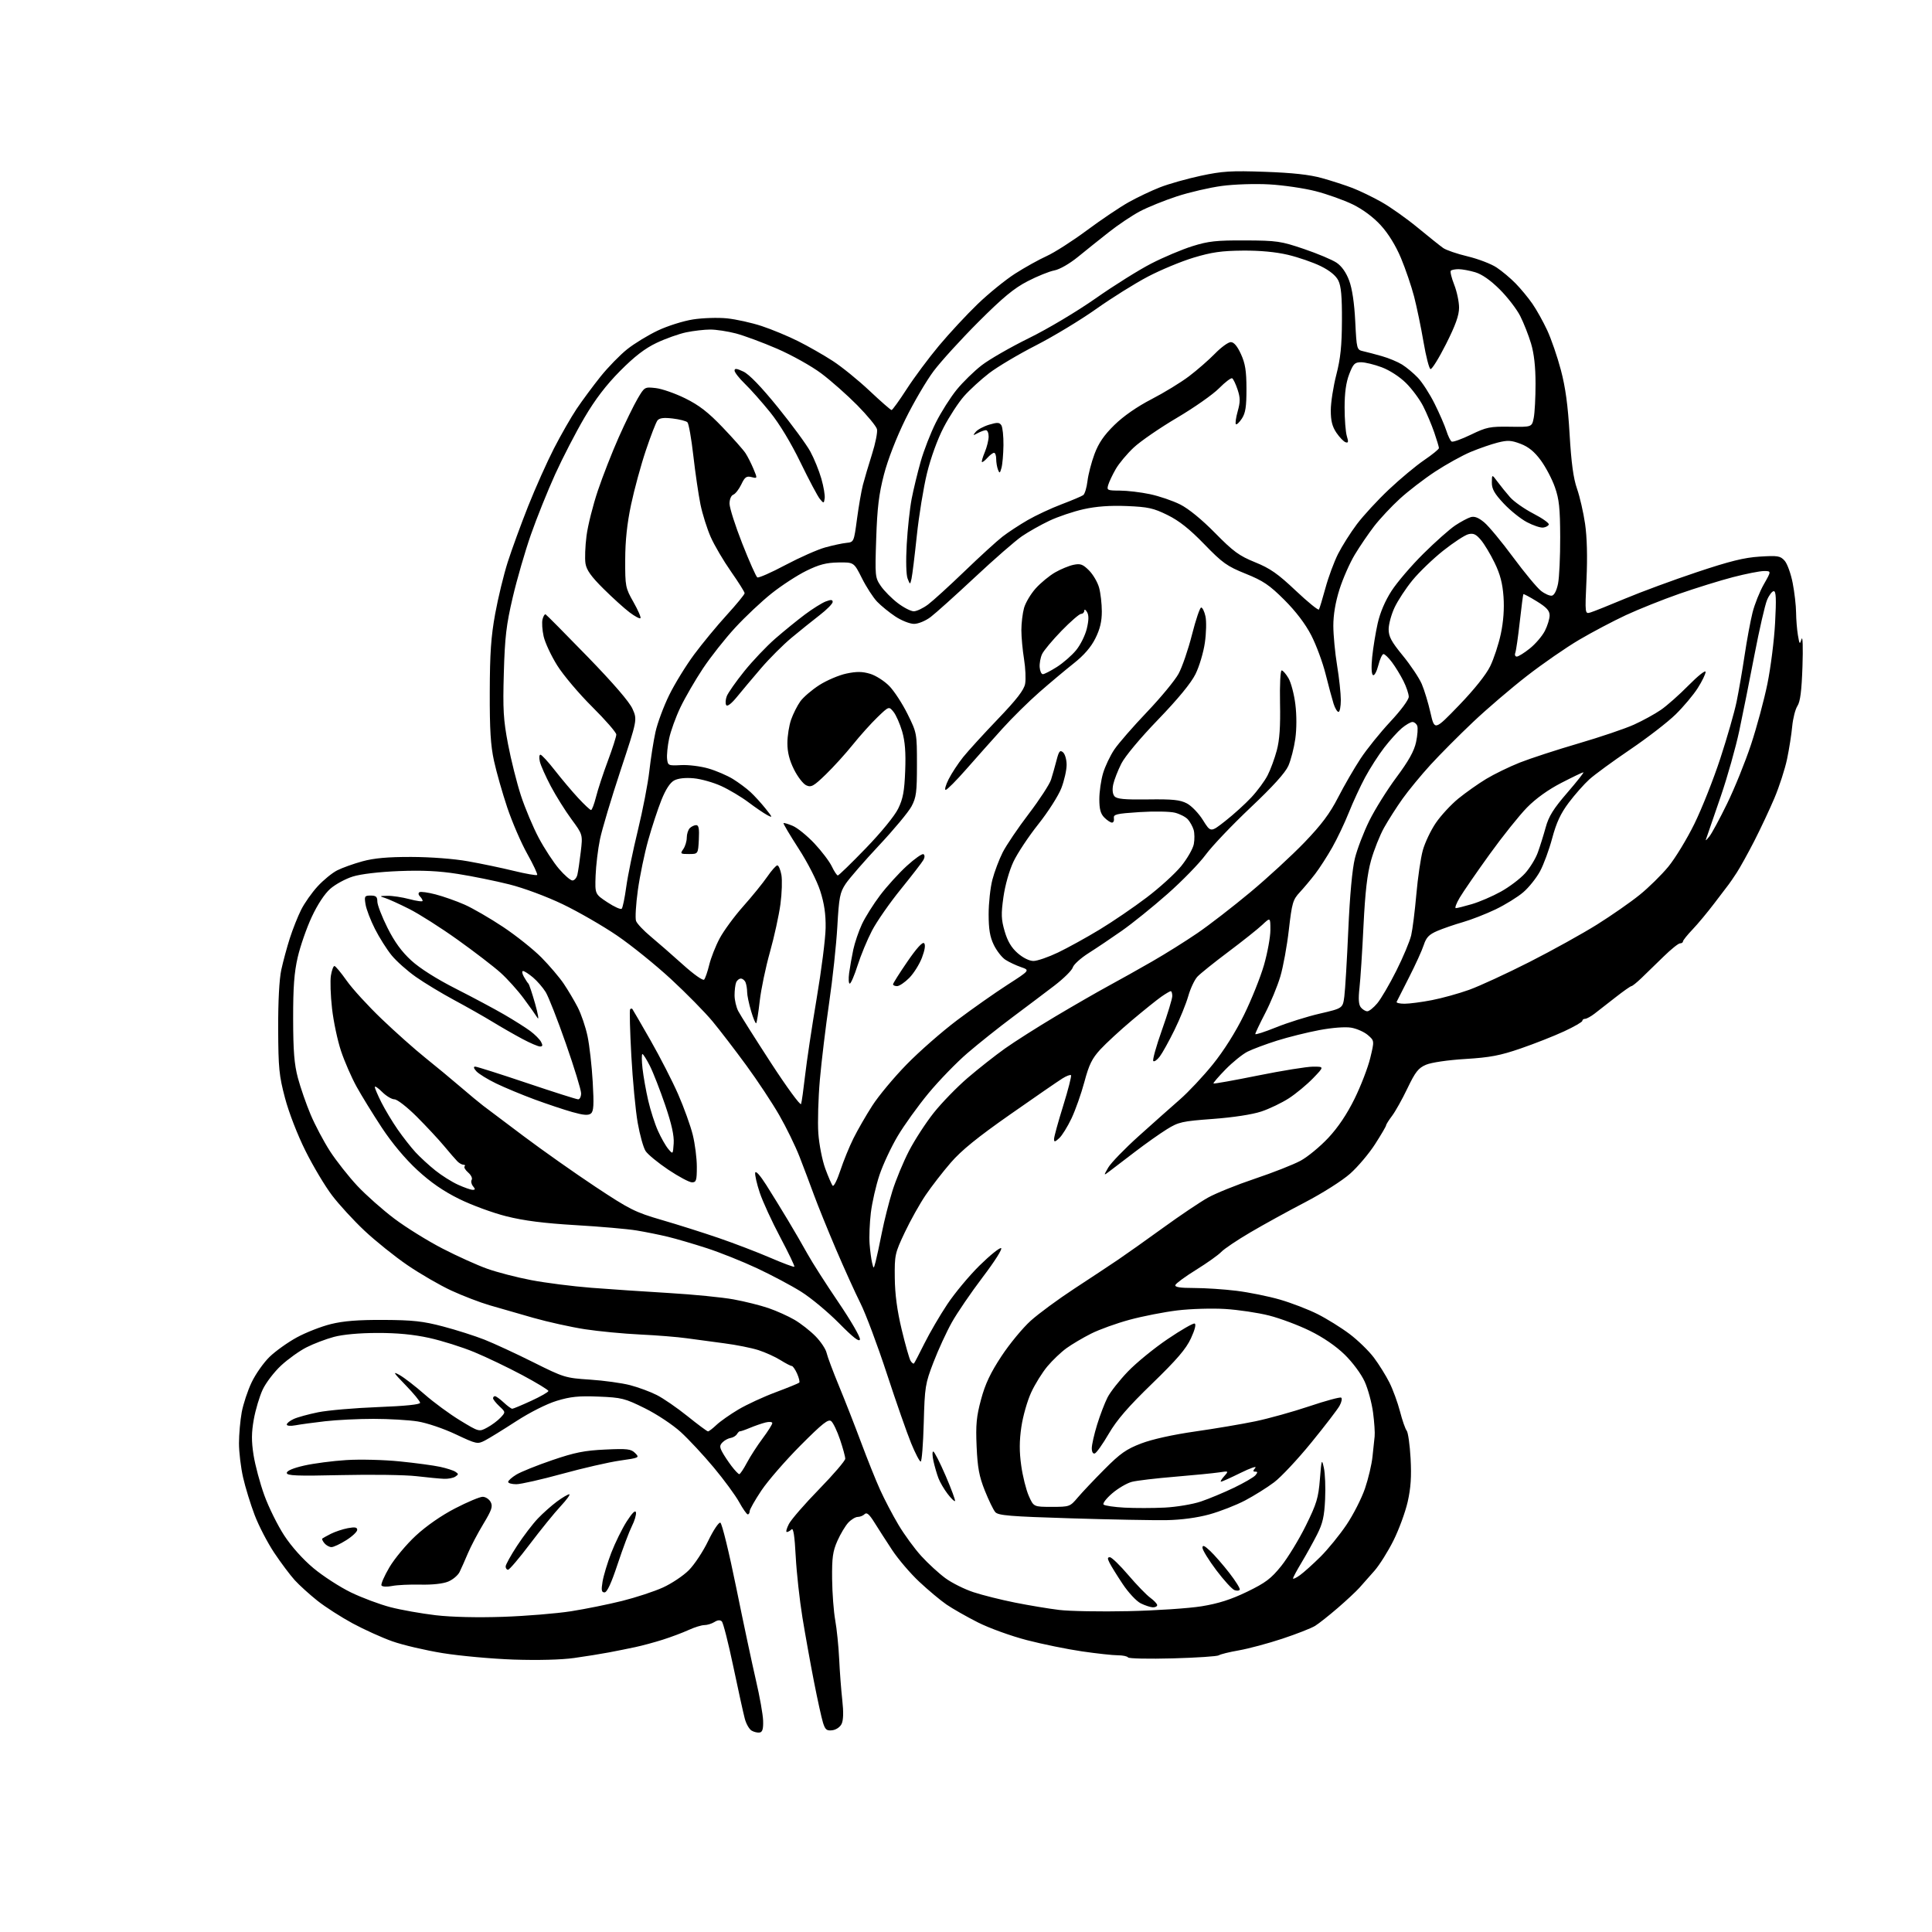 <?xml version="1.0" encoding="UTF-8" standalone="no"?>
<svg 
  version="1.1" 
  xmlns="http://www.w3.org/2000/svg" 
  xmlns:xlink="http://www.w3.org/1999/xlink" 
  xmlns:svg="http://www.w3.org/2000/svg"
  xmlns:rdf="http://www.w3.org/1999/02/22-rdf-syntax-ns#"
  xmlns:cc="http://creativecommons.org/ns#"
  xmlns:dc="http://purl.org/dc/elements/1.1/"
  viewBox="0 0 768 768"
  width="768"
  height="768"
>
<style>svg {background-color: white; }</style>"
<path stroke="none" fill="black" fill-rule="evenodd" d="M302.00,688.70C301.18,688.85 299.73,688.51 298.78,687.95C297.83,687.39 296.61,685.26 296.07,683.22C295.52,681.17 293.47,671.86 291.51,662.52C289.55,653.18 287.49,645.09 286.95,644.55C286.28,643.88 285.29,643.96 283.99,644.78C282.91,645.45 281.12,646.00 280.00,646.00C278.89,646.00 276.07,646.87 273.74,647.94C271.41,649.01 266.80,650.74 263.50,651.79C260.20,652.84 255.25,654.18 252.50,654.76C249.75,655.35 245.03,656.30 242.00,656.87C238.97,657.45 232.77,658.44 228.21,659.08C223.15,659.79 213.78,660.03 204.21,659.71C195.57,659.41 182.86,658.25 175.96,657.14C169.06,656.02 160.06,653.91 155.96,652.45C151.86,651.00 144.75,647.78 140.17,645.31C135.59,642.83 129.29,638.79 126.17,636.31C123.05,633.83 119.00,630.16 117.17,628.15C115.34,626.14 111.67,621.24 109.01,617.26C106.36,613.28 102.85,606.53 101.23,602.26C99.60,597.99 97.53,591.26 96.63,587.30C95.73,583.34 95.00,577.24 95.00,573.74C95.00,570.23 95.49,564.70 96.08,561.43C96.68,558.17 98.45,552.80 100.03,549.50C101.60,546.20 104.82,541.63 107.19,539.34C109.56,537.05 114.43,533.58 118.01,531.63C121.59,529.68 127.66,527.30 131.51,526.35C136.56,525.10 142.38,524.64 152.50,524.69C164.11,524.75 168.14,525.19 176.07,527.28C181.34,528.66 188.76,531.03 192.57,532.53C196.38,534.04 205.12,538.08 212.00,541.52C224.15,547.59 224.78,547.78 234.50,548.42C240.00,548.78 247.17,549.77 250.43,550.61C253.69,551.46 258.48,553.22 261.07,554.54C263.67,555.85 269.17,559.64 273.30,562.96C277.42,566.28 281.09,569.00 281.44,569.00C281.80,569.00 283.31,567.85 284.79,566.44C286.28,565.03 290.20,562.27 293.50,560.31C296.80,558.35 303.48,555.25 308.35,553.44C313.22,551.62 317.43,549.90 317.71,549.62C317.99,549.34 317.61,547.74 316.87,546.06C316.12,544.38 315.16,543.00 314.74,543.00C314.31,543.00 312.28,541.94 310.23,540.66C308.18,539.37 304.25,537.59 301.50,536.70C298.75,535.82 292.68,534.60 288.00,534.00C283.32,533.39 276.57,532.48 273.00,531.98C269.43,531.47 261.10,530.80 254.50,530.49C247.90,530.18 238.00,529.23 232.50,528.39C227.00,527.54 217.78,525.50 212.00,523.86C206.22,522.21 198.40,519.96 194.62,518.86C190.84,517.76 183.99,515.13 179.41,513.02C174.83,510.90 166.96,506.34 161.92,502.89C156.88,499.44 149.21,493.28 144.88,489.21C140.55,485.14 134.74,478.81 131.97,475.15C129.19,471.49 124.45,463.55 121.44,457.50C118.26,451.14 114.83,442.28 113.30,436.50C110.94,427.58 110.64,424.62 110.58,409.00C110.54,398.07 111.01,389.25 111.82,385.50C112.54,382.20 114.06,376.57 115.20,373.00C116.34,369.43 118.37,364.32 119.70,361.66C121.03,359.00 123.99,354.80 126.27,352.33C128.55,349.85 132.03,347.00 134.02,345.99C136.00,344.98 140.52,343.36 144.06,342.39C148.70,341.12 154.12,340.63 163.50,340.65C171.18,340.67 180.39,341.37 186.00,342.37C191.22,343.29 199.44,345.01 204.26,346.19C209.07,347.36 213.24,348.09 213.52,347.81C213.80,347.54 212.03,343.75 209.59,339.40C207.15,335.06 203.58,326.77 201.64,321.00C199.71,315.23 197.34,306.90 196.38,302.50C195.03,296.35 194.64,290.00 194.69,275.00C194.73,259.69 195.19,253.03 196.84,244.00C197.99,237.68 200.24,228.42 201.83,223.44C203.42,218.46 207.08,208.46 209.95,201.21C212.83,193.97 217.44,183.65 220.20,178.27C222.96,172.90 227.03,165.80 229.24,162.50C231.46,159.20 235.72,153.45 238.70,149.72C241.69,145.99 246.47,141.09 249.32,138.82C252.17,136.55 257.65,133.21 261.50,131.39C265.35,129.56 271.64,127.58 275.48,126.98C279.31,126.38 285.39,126.19 288.98,126.55C292.56,126.91 298.78,128.29 302.78,129.61C306.79,130.93 313.31,133.64 317.28,135.63C321.25,137.62 327.43,141.14 331.00,143.46C334.57,145.77 341.16,151.11 345.64,155.33C350.12,159.55 354.06,163.00 354.41,163.00C354.76,163.00 357.47,159.24 360.44,154.64C363.41,150.04 369.19,142.28 373.28,137.39C377.37,132.50 384.27,125.07 388.61,120.89C392.95,116.70 399.65,111.26 403.50,108.79C407.35,106.32 413.02,103.17 416.09,101.78C419.16,100.39 426.35,95.79 432.05,91.56C437.75,87.33 445.22,82.30 448.64,80.39C452.06,78.47 457.66,75.81 461.09,74.47C464.51,73.12 471.81,71.06 477.31,69.88C485.98,68.03 489.37,67.82 502.90,68.30C513.84,68.69 520.59,69.43 525.50,70.80C529.35,71.87 534.84,73.65 537.69,74.75C540.55,75.86 545.73,78.36 549.19,80.32C552.66,82.27 559.10,86.83 563.50,90.45C567.90,94.08 572.47,97.73 573.66,98.57C574.84,99.42 579.22,100.92 583.39,101.91C587.57,102.91 592.74,104.89 594.89,106.31C597.05,107.74 600.48,110.61 602.51,112.70C604.55,114.79 607.55,118.42 609.17,120.77C610.80,123.12 613.43,127.84 615.03,131.27C616.63,134.70 619.08,141.81 620.47,147.08C622.30,153.97 623.27,161.10 623.94,172.58C624.61,183.99 625.44,190.13 626.88,194.25C627.99,197.41 629.43,203.69 630.09,208.21C630.86,213.48 631.07,221.39 630.66,230.27C630.03,244.12 630.03,244.12 632.27,243.45C633.49,243.09 639.67,240.61 646.00,237.96C652.33,235.30 665.15,230.57 674.50,227.45C687.61,223.07 693.33,221.65 699.50,221.26C706.74,220.81 707.68,220.96 709.41,222.88C710.46,224.05 711.90,228.04 712.62,231.75C713.34,235.46 713.95,240.75 713.97,243.50C714.00,246.25 714.33,250.30 714.70,252.50C715.33,256.21 715.43,256.32 716.17,254.00C716.61,252.62 716.76,257.52 716.51,264.89C716.18,274.64 715.63,278.91 714.51,280.62C713.66,281.92 712.73,285.57 712.43,288.74C712.14,291.91 711.22,297.75 710.39,301.71C709.56,305.68 707.30,312.65 705.38,317.21C703.45,321.77 699.82,329.50 697.32,334.38C694.81,339.27 691.69,344.89 690.39,346.88C689.09,348.87 687.67,350.95 687.24,351.50C686.80,352.05 684.24,355.43 681.53,359.00C678.82,362.57 674.90,367.30 672.80,369.49C670.71,371.68 669.00,373.82 669.00,374.24C669.00,374.66 668.47,375.00 667.83,375.00C667.19,375.00 664.25,377.36 661.30,380.25C658.35,383.14 654.41,386.96 652.55,388.75C650.69,390.54 648.87,392.00 648.52,392.00C648.16,392.00 645.31,394.01 642.18,396.46C639.06,398.92 635.30,401.85 633.84,402.96C632.38,404.08 630.69,405.00 630.09,405.00C629.49,405.00 629.00,405.36 629.00,405.81C629.00,406.25 625.74,408.13 621.75,409.98C617.76,411.83 610.00,414.89 604.50,416.78C596.32,419.60 592.32,420.36 582.50,420.96C575.51,421.39 568.99,422.35 566.87,423.25C563.82,424.55 562.63,426.06 559.47,432.65C557.40,436.97 554.64,441.89 553.35,443.59C552.06,445.30 551.00,446.98 551.00,447.33C551.00,447.69 549.04,451.04 546.63,454.79C544.23,458.54 539.76,463.83 536.70,466.55C533.57,469.33 525.71,474.31 518.81,477.91C512.04,481.43 502.23,486.83 497.00,489.91C491.77,492.98 486.58,496.47 485.46,497.67C484.34,498.86 479.87,502.04 475.52,504.74C471.18,507.43 467.44,510.17 467.23,510.82C466.95,511.66 469.09,512.00 474.67,512.00C478.98,512.00 486.55,512.50 491.50,513.11C496.45,513.72 504.23,515.29 508.79,516.61C513.35,517.93 520.10,520.53 523.79,522.39C527.48,524.25 533.20,527.81 536.50,530.30C539.80,532.79 544.13,537.00 546.13,539.66C548.13,542.32 550.91,546.78 552.31,549.57C553.71,552.36 555.60,557.54 556.52,561.07C557.43,564.61 558.63,568.05 559.18,568.71C559.73,569.38 560.43,574.34 560.73,579.73C561.12,586.98 560.82,591.49 559.57,597.02C558.63,601.13 556.09,608.05 553.92,612.39C551.75,616.74 548.35,622.14 546.38,624.39C544.40,626.65 541.69,629.71 540.36,631.19C539.03,632.67 535.14,636.29 531.72,639.24C528.30,642.19 524.28,645.37 522.79,646.30C521.30,647.23 515.45,649.52 509.79,651.40C504.13,653.28 496.35,655.36 492.50,656.04C488.65,656.71 485.05,657.60 484.50,658.01C483.95,658.42 475.72,658.97 466.22,659.23C456.71,659.49 448.70,659.32 448.41,658.85C448.12,658.38 446.28,658.00 444.32,658.00C442.36,658.00 435.97,657.30 430.13,656.45C424.28,655.60 414.42,653.59 408.21,651.98C401.99,650.37 393.27,647.22 388.77,644.95C384.29,642.69 378.66,639.48 376.25,637.83C373.85,636.18 368.99,632.12 365.45,628.80C361.90,625.49 357.04,619.79 354.63,616.14C352.23,612.49 349.04,607.54 347.55,605.14C345.55,601.93 344.53,601.07 343.71,601.89C343.10,602.50 341.87,603.00 340.97,603.00C340.08,603.00 338.39,604.02 337.22,605.26C336.05,606.51 334.10,609.77 332.88,612.51C331.04,616.67 330.69,619.19 330.78,627.69C330.84,633.29 331.40,640.67 332.02,644.10C332.64,647.52 333.34,654.42 333.58,659.41C333.81,664.41 334.37,671.79 334.82,675.81C335.36,680.65 335.26,683.85 334.54,685.31C333.92,686.56 332.33,687.63 330.82,687.81C328.61,688.07 328.03,687.59 327.16,684.81C326.59,682.99 324.97,675.65 323.57,668.50C322.17,661.35 320.11,649.88 318.98,643.00C317.86,636.12 316.66,625.19 316.31,618.70C315.88,610.50 315.37,607.23 314.65,607.95C314.07,608.53 313.23,609.00 312.77,609.00C312.32,609.00 312.69,607.56 313.61,605.79C314.52,604.03 319.93,597.80 325.63,591.96C331.33,586.11 336.00,580.66 336.00,579.86C336.00,579.05 335.07,575.63 333.93,572.26C332.79,568.89 331.22,565.60 330.43,564.94C329.27,563.98 327.02,565.75 318.17,574.63C312.22,580.61 305.24,588.65 302.67,592.49C300.10,596.33 298.00,600.05 298.00,600.74C298.00,601.43 297.66,601.99 297.25,601.99C296.84,601.98 295.29,599.78 293.82,597.10C292.34,594.42 287.81,588.24 283.74,583.37C279.68,578.49 273.77,572.15 270.62,569.27C267.41,566.35 261.10,562.16 256.33,559.80C248.35,555.85 247.11,555.54 237.94,555.17C230.02,554.85 226.79,555.18 221.30,556.85C217.29,558.08 210.68,561.41 205.16,564.98C200.03,568.31 194.45,571.75 192.77,572.62C189.81,574.15 189.47,574.08 181.11,570.14C176.24,567.84 169.67,565.63 166.00,565.04C162.43,564.48 154.55,564.02 148.50,564.02C142.45,564.02 133.78,564.44 129.23,564.97C124.68,565.49 119.39,566.21 117.48,566.57C115.49,566.94 114.00,566.82 114.00,566.27C114.00,565.75 115.24,564.76 116.75,564.07C118.26,563.37 122.65,562.17 126.50,561.39C130.35,560.62 141.04,559.69 150.25,559.34C161.07,558.92 167.00,558.32 167.00,557.63C167.00,557.04 164.41,553.90 161.25,550.64C156.32,545.57 155.98,545.00 158.86,546.61C160.70,547.65 165.18,551.11 168.81,554.30C172.44,557.49 178.79,562.15 182.92,564.66C190.43,569.22 190.43,569.22 193.66,567.48C195.44,566.53 197.82,564.76 198.95,563.55C201.01,561.36 201.01,561.36 198.51,559.01C197.13,557.71 196.00,556.28 196.00,555.83C196.00,555.37 196.34,555.00 196.76,555.00C197.18,555.00 198.73,556.12 200.22,557.50C201.70,558.88 203.23,560.00 203.63,560.00C204.02,560.00 207.41,558.58 211.17,556.85C214.93,555.12 218.00,553.36 218.00,552.94C218.00,552.52 213.33,549.68 207.62,546.63C201.90,543.58 193.31,539.46 188.51,537.48C183.71,535.49 175.67,532.96 170.64,531.85C164.36,530.47 157.90,529.85 150.00,529.87C142.86,529.88 136.31,530.48 132.73,531.44C129.56,532.29 124.66,534.15 121.85,535.58C119.04,537.00 114.48,540.27 111.72,542.83C108.96,545.40 105.67,549.71 104.41,552.41C103.15,555.12 101.57,560.43 100.89,564.22C99.95,569.50 99.92,572.82 100.79,578.40C101.42,582.41 103.34,589.60 105.07,594.38C106.80,599.16 110.35,606.34 112.96,610.34C115.85,614.77 120.38,619.84 124.60,623.36C128.39,626.53 135.10,630.87 139.50,633.01C143.90,635.14 150.96,637.78 155.20,638.88C159.43,639.98 167.53,641.41 173.20,642.08C179.59,642.82 189.76,643.06 200.00,642.71C209.07,642.40 221.22,641.40 227.00,640.50C232.78,639.59 241.95,637.73 247.39,636.37C252.82,635.01 260.09,632.62 263.52,631.06C266.96,629.50 271.59,626.41 273.81,624.19C276.04,621.96 279.51,616.71 281.52,612.52C283.54,608.33 285.71,605.07 286.34,605.28C286.98,605.49 289.81,617.05 292.66,631.08C295.50,645.06 299.04,661.67 300.51,668.00C301.99,674.33 303.27,681.51 303.35,683.96C303.46,687.23 303.10,688.50 302.00,688.70zM448.50,640.46C459.50,640.22 472.65,639.34 477.73,638.51C484.40,637.42 489.38,635.82 495.73,632.75C503.09,629.18 505.27,627.54 509.32,622.50C511.96,619.20 516.35,612.00 519.07,606.50C523.39,597.75 524.09,595.44 524.68,588.00C525.33,580.01 525.42,579.74 526.26,583.50C526.75,585.70 526.97,591.33 526.75,596.00C526.43,602.81 525.80,605.59 523.56,610.00C522.03,613.02 519.25,618.03 517.39,621.13C515.52,624.23 514.00,627.07 514.00,627.45C514.00,627.83 515.24,627.25 516.75,626.16C518.26,625.08 521.92,621.79 524.89,618.85C527.85,615.91 532.50,610.20 535.23,606.16C537.95,602.13 541.27,595.61 542.61,591.68C543.94,587.76 545.29,582.06 545.59,579.02C545.90,575.98 546.28,572.38 546.44,571.00C546.60,569.62 546.32,565.35 545.81,561.50C545.30,557.65 543.80,552.11 542.47,549.19C541.09,546.16 537.69,541.57 534.54,538.49C531.05,535.09 525.99,531.62 520.76,529.05C516.22,526.81 508.90,524.07 504.50,522.95C500.10,521.83 492.23,520.66 487.00,520.34C481.77,520.02 473.23,520.28 468.00,520.91C462.77,521.55 454.25,523.21 449.05,524.62C443.86,526.02 436.95,528.51 433.71,530.15C430.47,531.78 426.07,534.39 423.94,535.93C421.80,537.48 418.40,540.71 416.38,543.12C414.35,545.53 411.44,550.20 409.92,553.50C408.39,556.80 406.63,562.96 406.01,567.20C405.19,572.77 405.17,577.02 405.95,582.57C406.53,586.79 407.89,592.21 408.95,594.62C410.89,599.00 410.89,599.00 418.09,599.00C425.15,599.00 425.34,598.93 428.39,595.33C430.10,593.30 434.89,588.24 439.03,584.08C445.32,577.75 447.74,576.05 453.66,573.79C458.03,572.12 466.26,570.30 475.13,569.03C483.03,567.90 493.81,566.08 499.07,564.98C504.33,563.88 513.96,561.20 520.45,559.02C526.95,556.83 532.66,555.29 533.13,555.58C533.60,555.87 533.32,557.33 532.50,558.81C531.68,560.29 526.62,566.89 521.25,573.47C515.89,580.06 509.25,587.14 506.50,589.22C503.75,591.30 498.55,594.55 494.95,596.45C491.36,598.34 484.95,600.84 480.73,602.00C475.88,603.33 469.61,604.17 463.77,604.28C458.67,604.37 441.57,604.05 425.76,603.56C401.49,602.82 396.81,602.43 395.64,601.09C394.88,600.22 393.01,596.35 391.47,592.50C389.23,586.87 388.59,583.44 388.22,575.00C387.84,566.30 388.15,563.09 389.99,556.27C391.64,550.14 393.72,545.75 398.09,539.11C401.32,534.21 406.56,527.86 409.73,525.01C412.90,522.16 420.68,516.44 427.00,512.30C433.32,508.17 441.20,502.95 444.50,500.72C447.80,498.48 455.90,492.74 462.50,487.96C469.10,483.17 477.04,477.84 480.14,476.10C483.24,474.36 491.66,470.96 498.85,468.55C506.04,466.14 514.23,462.91 517.03,461.39C519.84,459.86 524.78,455.78 528.02,452.32C531.90,448.17 535.44,442.91 538.46,436.77C540.97,431.67 543.77,424.40 544.69,420.60C546.36,413.71 546.36,413.71 543.74,411.45C542.30,410.21 539.32,408.89 537.13,408.52C534.76,408.12 529.64,408.51 524.45,409.48C519.67,410.38 512.10,412.26 507.63,413.67C503.16,415.08 497.88,417.06 495.89,418.06C493.90,419.07 489.97,422.25 487.15,425.13C484.34,428.01 482.18,430.52 482.37,430.70C482.56,430.89 490.54,429.46 500.10,427.53C509.67,425.60 519.51,424.01 521.96,424.01C526.42,424.00 526.42,424.00 521.96,428.62C519.51,431.16 515.20,434.73 512.39,436.56C509.57,438.39 504.62,440.77 501.39,441.84C497.82,443.03 490.25,444.19 482.20,444.79C469.87,445.70 468.52,446.00 463.83,448.91C461.05,450.64 455.40,454.63 451.29,457.78C447.17,460.93 442.63,464.39 441.21,465.47C438.63,467.44 438.63,467.44 440.56,464.10C441.63,462.27 447.06,456.65 452.64,451.63C458.22,446.61 465.57,440.07 468.98,437.10C472.38,434.14 478.30,427.84 482.12,423.10C486.43,417.77 491.13,410.33 494.48,403.50C497.46,397.45 501.04,388.51 502.45,383.64C503.85,378.76 505.00,372.49 505.00,369.69C505.00,364.61 505.00,364.61 501.75,367.66C499.96,369.34 493.90,374.16 488.27,378.38C482.64,382.60 477.11,387.04 475.98,388.25C474.85,389.47 473.21,392.94 472.35,395.98C471.48,399.02 469.01,405.10 466.84,409.50C464.68,413.90 462.06,418.62 461.02,419.99C459.98,421.35 458.83,422.16 458.45,421.78C458.07,421.40 459.61,415.87 461.88,409.48C464.15,403.10 466.00,397.00 466.00,395.94C466.00,394.87 465.73,394.00 465.40,394.00C465.08,394.00 463.39,394.99 461.65,396.20C459.92,397.41 454.68,401.62 450.00,405.56C445.32,409.50 439.66,414.72 437.41,417.16C434.10,420.76 432.90,423.20 431.07,430.05C429.83,434.70 427.52,441.23 425.95,444.56C424.37,447.89 422.16,451.45 421.04,452.46C419.33,454.01 419.00,454.06 419.00,452.76C419.00,451.91 420.63,445.97 422.63,439.57C424.62,433.16 426.02,427.69 425.74,427.41C425.46,427.12 423.92,427.70 422.33,428.70C420.73,429.69 411.39,436.12 401.57,443.00C388.58,452.09 382.14,457.32 377.95,462.17C374.78,465.83 370.29,471.63 367.97,475.05C365.65,478.47 361.91,485.14 359.67,489.88C355.75,498.17 355.59,498.87 355.69,508.00C355.76,514.52 356.62,520.95 358.43,528.50C359.88,534.55 361.47,540.16 361.98,540.97C362.48,541.78 363.09,542.23 363.33,541.97C363.57,541.71 365.44,538.12 367.49,534.00C369.54,529.88 373.61,522.90 376.54,518.50C379.46,514.10 385.22,507.18 389.32,503.13C393.43,499.08 397.31,495.94 397.95,496.15C398.60,496.37 395.38,501.46 390.64,507.69C385.99,513.83 380.46,521.92 378.36,525.68C376.26,529.43 372.98,536.55 371.08,541.50C367.79,550.06 367.60,551.25 367.20,565.75C366.97,574.14 366.43,581.00 365.99,581.00C365.55,581.00 363.85,577.74 362.21,573.75C360.57,569.76 356.22,557.31 352.54,546.08C348.86,534.84 344.14,522.24 342.05,518.08C339.96,513.91 335.56,504.20 332.27,496.50C328.99,488.80 325.07,479.12 323.56,475.00C322.06,470.88 319.47,464.03 317.82,459.79C316.16,455.55 312.56,448.15 309.80,443.35C307.05,438.55 301.16,429.64 296.71,423.56C292.26,417.48 286.20,409.57 283.24,406.00C280.28,402.43 272.85,394.87 266.73,389.21C260.61,383.56 250.95,375.76 245.26,371.88C239.57,368.01 229.87,362.42 223.71,359.46C217.26,356.37 208.26,353.02 202.50,351.57C197.00,350.19 187.79,348.31 182.04,347.41C174.46,346.21 167.99,345.90 158.54,346.27C150.65,346.59 143.42,347.44 140.24,348.44C137.34,349.34 133.32,351.53 131.31,353.29C129.04,355.28 126.23,359.55 123.92,364.50C121.87,368.90 119.37,376.10 118.35,380.50C116.94,386.60 116.51,392.42 116.53,405.00C116.55,417.85 116.97,423.05 118.42,428.50C119.45,432.35 121.72,438.90 123.47,443.05C125.22,447.21 128.69,453.76 131.18,457.62C133.68,461.47 138.56,467.66 142.03,471.38C145.51,475.09 152.17,480.99 156.83,484.49C161.49,487.99 170.07,493.31 175.90,496.32C181.73,499.33 189.72,502.94 193.66,504.34C197.60,505.75 205.48,507.79 211.16,508.87C216.85,509.96 227.57,511.33 235.00,511.91C242.43,512.49 256.38,513.43 266.00,514.00C275.62,514.57 287.15,515.71 291.61,516.53C296.07,517.34 302.34,518.91 305.53,520.01C308.73,521.11 313.37,523.20 315.86,524.66C318.35,526.12 322.09,529.05 324.18,531.18C326.27,533.31 328.25,536.28 328.58,537.78C328.92,539.28 331.14,545.23 333.53,551.00C335.92,556.77 339.88,566.90 342.34,573.50C344.80,580.10 348.19,588.55 349.88,592.27C351.56,595.99 354.83,602.24 357.16,606.15C359.48,610.05 363.57,615.65 366.26,618.59C368.94,621.53 373.24,625.47 375.82,627.36C378.39,629.25 383.43,631.76 387.00,632.93C390.57,634.11 398.00,635.96 403.50,637.06C409.00,638.16 416.88,639.47 421.00,639.97C425.12,640.48 437.50,640.70 448.50,640.46zM458.25,638.94C457.29,638.90 455.12,638.18 453.43,637.34C451.73,636.49 448.52,633.04 446.27,629.65C444.02,626.27 441.68,622.49 441.06,621.25C440.18,619.50 440.21,619.01 441.21,619.03C441.92,619.04 445.20,622.22 448.50,626.09C451.80,629.96 455.74,634.03 457.25,635.13C458.76,636.23 460.00,637.56 460.00,638.07C460.00,638.58 459.21,638.97 458.25,638.94zM240.31,633.00C239.12,633.00 238.96,632.15 239.52,628.75C239.90,626.41 241.46,621.24 242.99,617.26C244.53,613.28 247.29,607.67 249.13,604.79C251.34,601.36 252.59,600.13 252.80,601.21C252.98,602.11 252.25,604.57 251.18,606.67C250.12,608.78 247.57,615.56 245.52,621.75C243.00,629.36 241.32,633.00 240.31,633.00zM492.83,631.89C492.65,632.35 491.71,632.45 490.74,632.10C489.77,631.75 486.51,628.18 483.49,624.17C480.47,620.15 478.00,616.14 478.00,615.25C478.00,614.03 478.78,614.37 481.10,616.56C482.81,618.18 486.22,622.10 488.68,625.27C491.14,628.45 493.01,631.42 492.83,631.89zM155.86,630.45C153.83,630.86 151.98,630.77 151.65,630.25C151.34,629.74 152.75,626.49 154.79,623.03C156.83,619.57 161.55,613.91 165.28,610.46C169.47,606.58 175.45,602.42 180.94,599.59C185.82,597.06 190.74,595.00 191.87,595.00C193.00,595.00 194.43,595.93 195.04,597.07C195.97,598.81 195.50,600.22 192.12,605.82C189.90,609.49 187.14,614.75 185.98,617.50C184.82,620.25 183.34,623.58 182.69,624.90C182.03,626.23 180.00,627.94 178.17,628.70C176.14,629.55 171.87,630.02 167.17,629.91C162.95,629.81 157.86,630.05 155.86,630.45zM201.96,624.00C201.43,624.00 201.00,623.42 201.00,622.70C201.00,621.99 203.05,618.28 205.56,614.45C208.06,610.63 211.77,605.76 213.81,603.63C215.84,601.50 219.26,598.46 221.40,596.88C223.55,595.30 225.74,594.00 226.29,594.00C226.83,594.00 225.28,596.14 222.85,598.75C220.41,601.36 214.94,608.11 210.67,613.75C206.41,619.39 202.49,624.00 201.96,624.00zM131.77,615.00C130.93,615.00 129.68,614.31 128.98,613.48C128.28,612.64 127.89,611.79 128.11,611.60C128.32,611.41 129.87,610.56 131.53,609.71C133.20,608.87 136.24,607.86 138.28,607.47C141.09,606.95 142.00,607.11 142.00,608.14C142.00,608.89 140.04,610.74 137.64,612.25C135.25,613.76 132.61,615.00 131.77,615.00zM463.00,599.29C467.67,599.05 474.13,597.97 477.36,596.88C480.59,595.79 486.52,593.32 490.55,591.38C494.58,589.44 498.41,587.21 499.06,586.43C499.98,585.32 499.97,585.00 499.00,585.00C498.01,585.00 498.01,584.69 499.01,583.49C499.70,582.66 497.07,583.56 493.16,585.49C489.25,587.42 485.75,589.00 485.37,589.00C485.00,589.00 485.55,588.03 486.60,586.85C488.50,584.70 488.50,584.70 484.50,585.31C482.30,585.64 474.43,586.41 467.00,587.03C459.57,587.64 451.90,588.55 449.95,589.05C448.00,589.55 444.49,591.60 442.14,593.61C439.79,595.62 438.24,597.64 438.69,598.09C439.13,598.53 442.88,599.09 447.00,599.31C451.13,599.53 458.32,599.52 463.00,599.29zM379.63,596.70C379.39,596.94 378.06,595.64 376.67,593.81C375.28,591.99 373.65,589.20 373.05,587.62C372.44,586.04 371.56,583.00 371.08,580.87C370.60,578.74 370.56,577.00 370.98,577.00C371.41,577.00 373.62,581.34 375.91,586.64C378.19,591.94 379.86,596.47 379.63,596.70zM205.23,590.00C203.45,590.00 202.00,589.59 202.00,589.08C202.00,588.58 203.46,587.27 205.25,586.18C207.04,585.09 213.45,582.50 219.50,580.44C228.49,577.37 232.33,576.60 240.56,576.22C249.41,575.81 250.83,575.98 252.48,577.62C254.30,579.44 254.15,579.51 246.42,580.61C242.06,581.23 231.74,583.60 223.48,585.87C215.21,588.14 207.00,590.00 205.23,590.00zM176.50,587.85C174.85,587.79 169.90,587.32 165.50,586.80C161.10,586.29 147.71,586.10 135.75,586.37C117.90,586.78 114.00,586.62 114.00,585.51C114.00,584.66 116.54,583.58 120.90,582.59C124.69,581.73 132.22,580.74 137.65,580.40C143.08,580.05 152.62,580.29 158.90,580.93C165.17,581.56 172.37,582.53 174.90,583.08C177.43,583.62 180.18,584.50 181.00,585.03C182.33,585.89 182.33,586.11 181.00,586.98C180.18,587.53 178.15,587.92 176.50,587.85zM293.87,586.00C294.22,586.00 295.58,583.97 296.90,581.48C298.22,578.99 301.03,574.64 303.15,571.80C305.27,568.96 307.00,566.22 307.00,565.71C307.00,565.20 305.79,565.09 304.31,565.46C302.82,565.83 300.01,566.80 298.06,567.62C296.10,568.44 294.33,569.04 294.11,568.97C293.90,568.89 293.37,569.40 292.94,570.09C292.51,570.79 291.38,571.47 290.43,571.61C289.48,571.75 288.05,572.52 287.25,573.32C286.06,574.51 286.03,575.18 287.06,577.13C287.75,578.44 289.42,580.96 290.77,582.75C292.13,584.54 293.52,586.00 293.87,586.00zM435.21,577.76C434.48,578.01 434.00,577.18 434.00,575.69C434.00,574.33 434.95,570.13 436.11,566.36C437.27,562.58 439.14,557.71 440.25,555.52C441.36,553.33 445.01,548.69 448.36,545.20C451.71,541.71 458.80,535.92 464.13,532.32C469.45,528.71 474.29,525.93 474.88,526.13C475.55,526.36 475.00,528.58 473.42,532.00C471.48,536.21 467.85,540.44 457.99,550.00C448.46,559.23 443.95,564.44 440.75,569.93C438.37,574.02 435.87,577.54 435.21,577.76zM341.84,532.43C341.60,533.60 339.21,531.75 333.50,525.97C329.10,521.52 322.34,515.90 318.47,513.48C314.61,511.05 306.73,506.87 300.97,504.17C295.21,501.47 286.23,497.88 281.00,496.18C275.77,494.48 268.80,492.44 265.50,491.64C262.20,490.84 256.57,489.71 253.00,489.12C249.43,488.53 238.53,487.58 228.80,487.01C216.18,486.26 208.28,485.25 201.30,483.50C195.91,482.15 187.45,479.04 182.50,476.59C176.23,473.49 171.19,470.01 165.87,465.10C161.09,460.69 155.84,454.41 151.79,448.28C148.25,442.90 143.72,435.55 141.73,431.94C139.74,428.33 136.97,421.99 135.58,417.84C134.19,413.70 132.57,406.08 131.99,400.91C131.40,395.73 131.20,389.81 131.55,387.75C131.89,385.69 132.52,384.00 132.94,384.00C133.36,384.00 135.54,386.62 137.79,389.81C140.03,393.01 146.30,399.87 151.73,405.06C157.15,410.25 164.95,417.19 169.05,420.47C173.15,423.76 179.43,428.95 183.00,432.02C186.57,435.09 190.66,438.48 192.08,439.55C193.50,440.62 200.75,446.08 208.20,451.68C215.65,457.27 228.45,466.30 236.64,471.73C250.33,480.80 252.48,481.88 263.02,484.95C269.34,486.78 279.55,490.02 285.71,492.13C291.88,494.25 301.08,497.77 306.16,499.96C311.24,502.15 315.57,503.77 315.78,503.55C315.99,503.34 313.46,498.07 310.16,491.83C306.85,485.60 303.19,477.63 302.02,474.13C300.85,470.63 300.04,467.05 300.20,466.18C300.39,465.24 302.14,467.18 304.60,471.05C306.85,474.60 310.72,480.88 313.19,485.00C315.67,489.12 319.19,495.20 321.02,498.50C322.84,501.80 328.35,510.41 333.26,517.64C338.17,524.87 342.03,531.52 341.84,532.43zM348.08,501.50C348.52,499.85 349.63,494.68 350.55,490.00C351.48,485.32 353.35,477.90 354.72,473.50C356.09,469.10 359.06,461.92 361.33,457.53C363.59,453.15 368.03,446.32 371.19,442.34C374.35,438.37 380.43,432.11 384.71,428.44C389.00,424.77 395.65,419.53 399.50,416.79C403.35,414.06 412.35,408.34 419.50,404.08C426.65,399.82 436.10,394.38 440.50,391.99C444.90,389.61 452.77,385.20 458.00,382.19C463.23,379.19 471.32,374.12 476.00,370.92C480.68,367.73 490.12,360.42 497.00,354.69C503.88,348.96 513.56,340.04 518.53,334.88C525.30,327.84 528.64,323.38 531.91,317.00C534.31,312.32 538.31,305.40 540.81,301.61C543.30,297.82 548.64,291.20 552.67,286.88C556.87,282.39 560.00,278.17 560.00,276.98C560.00,275.85 559.05,273.03 557.89,270.71C556.72,268.39 554.68,265.04 553.33,263.25C551.99,261.46 550.48,260.00 549.96,260.00C549.45,260.00 548.52,262.02 547.90,264.49C547.27,266.97 546.33,268.70 545.78,268.36C545.18,267.99 545.06,265.17 545.47,261.13C545.85,257.48 546.82,251.48 547.65,247.80C548.60,243.53 550.60,238.84 553.16,234.88C555.37,231.46 561.07,224.80 565.84,220.08C570.60,215.36 576.30,210.31 578.50,208.85C580.70,207.39 583.46,205.92 584.64,205.57C586.13,205.13 587.74,205.76 590.02,207.67C591.81,209.17 596.97,215.40 601.49,221.52C606.01,227.63 610.99,233.63 612.54,234.85C614.09,236.08 616.06,236.94 616.91,236.78C617.84,236.60 618.80,234.73 619.35,231.99C619.84,229.52 620.23,221.20 620.20,213.50C620.16,202.03 619.79,198.45 618.10,193.67C616.98,190.46 614.45,185.66 612.49,182.99C609.97,179.56 607.63,177.64 604.49,176.44C600.74,175.01 599.33,174.93 595.37,175.93C592.79,176.58 587.94,178.26 584.59,179.66C581.24,181.07 574.90,184.58 570.50,187.47C566.10,190.36 559.77,195.23 556.44,198.28C553.10,201.33 548.53,206.23 546.26,209.16C544.00,212.10 540.52,217.20 538.54,220.50C536.55,223.80 533.82,230.01 532.46,234.30C530.85,239.41 530.01,244.42 530.02,248.80C530.03,252.49 530.70,259.55 531.51,264.50C532.33,269.45 532.99,275.64 533.00,278.25C533.00,280.86 532.58,283.00 532.08,283.00C531.57,283.00 530.69,281.54 530.12,279.75C529.56,277.96 528.13,272.68 526.96,268.00C525.79,263.32 523.21,256.35 521.22,252.50C518.88,247.97 515.10,243.01 510.53,238.45C504.59,232.53 502.13,230.87 495.15,228.06C487.75,225.08 485.96,223.80 478.70,216.31C472.85,210.28 468.73,207.01 464.10,204.73C458.49,201.97 456.39,201.51 447.89,201.16C441.20,200.90 435.80,201.29 430.77,202.41C426.72,203.31 420.61,205.37 417.18,206.99C413.75,208.61 408.82,211.39 406.22,213.17C403.63,214.95 395.20,222.29 387.50,229.50C379.80,236.70 371.88,243.81 369.91,245.30C367.87,246.83 365.02,248.00 363.33,248.00C361.69,248.00 358.35,246.68 355.92,245.07C353.49,243.46 350.22,240.80 348.66,239.17C347.09,237.53 344.38,233.34 342.63,229.85C339.45,223.50 339.45,223.50 333.26,223.59C328.43,223.67 325.63,224.40 320.50,226.92C316.89,228.70 310.68,232.74 306.71,235.90C302.75,239.05 296.23,245.18 292.24,249.52C288.24,253.85 282.48,261.15 279.44,265.72C276.39,270.30 272.37,277.24 270.49,281.15C268.62,285.06 266.59,290.67 265.98,293.62C265.36,296.56 265.01,300.20 265.18,301.70C265.49,304.32 265.70,304.41 270.74,304.14C273.62,303.98 278.51,304.59 281.61,305.49C284.71,306.39 289.10,308.28 291.37,309.68C293.64,311.09 296.78,313.42 298.34,314.87C299.91,316.32 302.58,319.25 304.29,321.39C307.20,325.04 307.24,325.20 304.94,323.98C303.60,323.26 300.24,320.97 297.47,318.88C294.70,316.80 289.86,313.91 286.72,312.47C283.58,311.03 278.64,309.64 275.75,309.38C272.44,309.08 269.58,309.39 268.01,310.23C266.37,311.10 264.63,313.77 262.92,318.03C261.50,321.59 259.13,328.77 257.67,334.00C256.20,339.23 254.35,348.15 253.56,353.83C252.77,359.51 252.45,365.03 252.84,366.10C253.23,367.16 255.85,369.94 258.66,372.27C261.46,374.60 267.20,379.61 271.42,383.41C275.79,387.35 279.44,389.93 279.90,389.41C280.36,388.91 281.27,386.25 281.94,383.50C282.61,380.75 284.47,376.02 286.09,373.00C287.70,369.98 291.91,364.25 295.44,360.28C298.97,356.31 303.26,351.03 304.98,348.53C306.69,346.04 308.50,344.00 309.00,344.00C309.50,344.00 310.22,345.67 310.61,347.72C310.99,349.77 310.82,355.05 310.23,359.47C309.63,363.89 307.76,372.44 306.06,378.48C304.36,384.51 302.54,393.24 302.01,397.86C301.49,402.49 300.85,406.48 300.60,406.74C300.34,406.99 299.43,404.82 298.57,401.92C297.71,399.01 297.00,395.63 297.00,394.40C297.00,393.17 296.73,391.45 296.39,390.58C296.06,389.71 295.21,389.00 294.50,389.00C293.79,389.00 292.94,389.71 292.61,390.58C292.27,391.45 292.00,393.72 292.00,395.63C292.00,397.54 292.66,400.37 293.46,401.92C294.26,403.47 300.10,412.72 306.44,422.48C312.79,432.24 318.19,439.61 318.44,438.86C318.70,438.11 319.41,433.00 320.04,427.50C320.66,422.00 322.72,408.27 324.62,397.00C326.53,385.73 328.14,373.05 328.20,368.84C328.28,363.38 327.66,359.17 326.05,354.15C324.75,350.12 321.10,342.95 317.46,337.33C313.98,331.94 311.28,327.38 311.46,327.21C311.64,327.03 313.29,327.52 315.14,328.30C316.99,329.08 320.85,332.22 323.73,335.27C326.60,338.33 329.72,342.44 330.66,344.41C331.60,346.39 332.68,348.00 333.05,348.00C333.43,348.00 338.44,343.13 344.19,337.18C350.34,330.82 355.64,324.32 357.05,321.43C358.97,317.48 359.52,314.50 359.83,306.38C360.11,299.09 359.77,294.72 358.62,290.75C357.73,287.72 356.19,284.22 355.19,282.98C353.36,280.72 353.36,280.72 348.80,285.11C346.29,287.53 341.89,292.43 339.02,296.00C336.15,299.57 331.31,304.91 328.27,307.85C323.43,312.54 322.46,313.08 320.50,312.18C319.27,311.62 317.08,308.79 315.63,305.88C313.81,302.23 313.00,299.02 313.00,295.43C313.00,292.58 313.67,288.37 314.48,286.06C315.29,283.75 316.93,280.50 318.12,278.83C319.31,277.16 322.72,274.24 325.69,272.33C328.67,270.43 333.51,268.37 336.46,267.75C340.54,266.89 342.78,266.92 345.89,267.85C348.14,268.52 351.57,270.72 353.53,272.73C355.49,274.75 358.75,279.77 360.79,283.89C364.47,291.34 364.50,291.48 364.50,303.95C364.50,314.92 364.23,317.01 362.33,320.56C361.13,322.80 355.33,329.77 349.43,336.06C343.54,342.35 337.56,349.23 336.15,351.35C333.87,354.80 333.52,356.61 332.85,368.35C332.44,375.58 330.98,389.20 329.60,398.61C328.23,408.02 326.57,421.73 325.92,429.09C325.27,436.44 324.99,446.09 325.30,450.52C325.62,454.96 326.86,461.27 328.06,464.54C329.26,467.82 330.59,470.88 331.01,471.34C331.43,471.80 332.79,469.10 334.03,465.34C335.27,461.58 337.62,455.80 339.27,452.50C340.91,449.20 344.28,443.35 346.76,439.50C349.23,435.65 355.36,428.29 360.38,423.15C365.40,418.00 374.45,410.07 380.50,405.52C386.55,400.97 395.54,394.65 400.48,391.47C409.46,385.69 409.46,385.69 405.83,384.43C403.83,383.74 401.04,382.42 399.64,381.50C398.24,380.58 396.18,377.93 395.05,375.60C393.51,372.42 393.00,369.39 393.00,363.39C393.00,359.01 393.67,352.84 394.49,349.69C395.31,346.54 397.16,341.65 398.59,338.82C400.03,335.99 404.70,329.08 408.98,323.47C413.26,317.85 417.24,311.74 417.82,309.88C418.41,308.02 419.39,304.55 420.00,302.18C420.93,298.58 421.36,298.05 422.56,299.05C423.35,299.71 424.00,301.95 424.00,304.03C424.00,306.12 423.06,310.28 421.91,313.28C420.76,316.29 416.64,322.74 412.76,327.62C408.88,332.50 404.42,339.22 402.86,342.54C401.20,346.04 399.54,351.93 398.88,356.59C397.92,363.39 397.99,365.46 399.37,370.20C400.52,374.14 402.03,376.70 404.53,378.89C406.65,380.75 409.17,382.00 410.81,382.00C412.32,382.00 416.73,380.48 420.62,378.62C424.50,376.75 431.92,372.67 437.09,369.53C442.27,366.40 450.69,360.66 455.80,356.78C460.92,352.91 467.09,347.30 469.52,344.32C471.94,341.34 474.21,337.39 474.56,335.54C474.91,333.69 474.87,331.12 474.48,329.84C474.08,328.55 473.07,326.71 472.22,325.75C471.38,324.78 469.07,323.58 467.09,323.07C465.12,322.56 458.77,322.45 453.00,322.82C443.76,323.42 442.54,323.71 442.79,325.25C442.96,326.21 442.62,327.00 442.04,327.00C441.47,327.00 440.10,326.10 439.00,325.00C437.50,323.50 437.00,321.67 437.00,317.68C437.00,314.76 437.67,310.12 438.48,307.39C439.29,304.65 441.31,300.40 442.96,297.95C444.61,295.50 450.45,288.80 455.93,283.05C461.41,277.31 467.07,270.45 468.50,267.82C469.94,265.18 472.34,258.18 473.84,252.26C475.34,246.34 476.98,241.50 477.49,241.50C478.00,241.50 478.77,243.07 479.19,245.00C479.62,246.93 479.51,251.65 478.95,255.50C478.40,259.35 476.72,264.97 475.22,267.98C473.44,271.56 468.30,277.81 460.37,286.04C453.26,293.40 447.20,300.66 445.74,303.56C444.37,306.28 442.93,309.98 442.53,311.79C442.09,313.86 442.26,315.61 443.01,316.51C443.93,317.62 446.89,317.91 456.35,317.78C466.23,317.65 469.12,317.95 471.83,319.38C473.67,320.35 476.54,323.34 478.21,326.04C481.26,330.93 481.26,330.93 487.13,326.31C490.36,323.78 494.99,319.58 497.41,316.99C499.83,314.40 502.76,310.43 503.91,308.17C505.07,305.91 506.70,301.46 507.55,298.28C508.65,294.16 509.02,288.77 508.83,279.50C508.69,272.20 508.97,266.50 509.48,266.50C509.98,266.50 511.20,267.90 512.20,269.61C513.20,271.32 514.43,275.96 514.92,279.93C515.47,284.30 515.46,289.72 514.90,293.71C514.39,297.33 513.14,302.15 512.14,304.43C510.91,307.20 505.96,312.67 497.10,321.03C489.84,327.89 481.83,336.31 479.29,339.75C476.76,343.19 469.92,350.22 464.09,355.36C458.27,360.50 450.12,367.07 446.00,369.96C441.88,372.85 435.92,376.86 432.76,378.86C429.61,380.86 426.77,383.43 426.45,384.57C426.13,385.71 422.86,388.94 419.19,391.76C415.51,394.57 408.00,400.24 402.50,404.34C397.00,408.45 388.93,414.88 384.57,418.63C380.21,422.38 373.24,429.57 369.07,434.61C364.91,439.64 359.39,447.31 356.82,451.65C354.25,455.98 351.00,462.92 349.61,467.07C348.22,471.22 346.68,477.96 346.18,482.06C345.69,486.15 345.46,491.75 345.68,494.50C345.89,497.25 346.34,500.62 346.68,502.00C347.29,504.50 347.29,504.50 348.08,501.50zM187.87,472.98C188.96,473.00 188.99,472.70 188.04,471.54C187.37,470.74 187.13,469.59 187.51,468.99C187.88,468.39 187.25,467.08 186.11,466.10C184.97,465.11 184.33,464.01 184.68,463.65C185.04,463.29 184.84,463.00 184.24,463.00C183.64,463.00 182.55,462.40 181.82,461.66C181.09,460.93 178.70,458.17 176.50,455.52C174.30,452.88 169.41,447.64 165.63,443.86C161.82,440.06 157.89,437.00 156.80,437.00C155.73,437.00 153.53,435.68 151.92,434.08C150.32,432.47 149.00,431.58 149.00,432.11C149.00,432.64 150.19,435.41 151.64,438.28C153.09,441.15 155.99,445.98 158.09,449.00C160.19,452.02 163.39,456.11 165.20,458.07C167.02,460.03 170.55,463.28 173.06,465.28C175.56,467.29 179.61,469.83 182.06,470.94C184.50,472.05 187.12,472.97 187.87,472.98zM275.08,470.00C274.03,470.00 269.81,467.75 265.70,465.01C261.60,462.26 257.52,458.91 256.64,457.57C255.75,456.22 254.34,451.15 253.49,446.31C252.64,441.46 251.50,429.44 250.96,419.60C250.42,409.75 250.20,401.46 250.49,401.18C250.77,400.90 251.16,400.85 251.36,401.08C251.55,401.31 254.79,406.90 258.56,413.50C262.33,420.10 267.29,429.77 269.58,435.00C271.87,440.23 274.47,447.45 275.37,451.06C276.27,454.67 277.00,460.41 277.00,463.81C277.00,469.24 276.77,470.00 275.08,470.00zM267.80,454.52C268.01,451.45 266.99,446.84 264.43,439.31C262.40,433.36 259.67,426.36 258.36,423.75C257.04,421.14 255.70,419.00 255.37,419.00C255.04,419.00 255.06,421.59 255.41,424.75C255.77,427.91 256.79,433.65 257.68,437.50C258.57,441.35 260.30,446.75 261.54,449.50C262.77,452.25 264.61,455.50 265.64,456.72C267.50,458.93 267.50,458.93 267.80,454.52zM234.89,442.64C233.85,443.47 231.97,443.32 227.50,442.06C224.20,441.13 217.45,438.87 212.50,437.05C207.55,435.22 200.70,432.37 197.27,430.72C193.84,429.06 190.29,426.87 189.36,425.85C188.29,424.66 188.12,424.00 188.90,424.00C189.57,424.00 198.78,426.93 209.39,430.50C219.99,434.07 229.19,437.00 229.83,437.00C230.47,437.00 231.00,435.92 231.00,434.60C231.00,433.28 228.29,424.42 224.97,414.92C221.66,405.42 218.03,396.17 216.92,394.37C215.80,392.56 213.53,389.94 211.87,388.54C210.21,387.14 208.43,386.00 207.91,386.00C207.40,386.00 207.55,387.01 208.24,388.25C208.93,389.49 209.75,390.73 210.05,391.00C210.35,391.27 211.55,394.88 212.72,399.00C213.88,403.12 214.31,405.65 213.66,404.62C213.02,403.58 210.57,400.11 208.20,396.92C205.84,393.72 201.68,389.10 198.97,386.66C196.25,384.22 188.60,378.34 181.96,373.60C175.33,368.85 166.66,363.34 162.70,361.34C158.74,359.34 154.38,357.36 153.00,356.94C150.74,356.24 150.83,356.16 154.00,356.10C155.93,356.06 159.86,356.65 162.75,357.42C165.64,358.19 168.00,358.50 168.00,358.11C168.00,357.72 167.51,356.91 166.91,356.31C166.29,355.69 166.21,354.99 166.74,354.66C167.24,354.35 170.14,354.75 173.19,355.55C176.24,356.34 181.38,358.16 184.62,359.58C187.85,361.00 194.78,365.01 200.00,368.48C205.22,371.96 212.09,377.44 215.27,380.66C218.44,383.88 222.40,388.54 224.07,391.01C225.74,393.48 228.24,397.69 229.63,400.37C231.02,403.05 232.78,408.22 233.55,411.87C234.32,415.52 235.25,423.68 235.61,430.01C236.14,439.23 236.00,441.75 234.89,442.64zM214.68,416.00C213.91,416.00 210.75,414.65 207.65,412.99C204.55,411.34 199.20,408.27 195.76,406.17C192.32,404.07 185.45,400.18 180.50,397.52C175.55,394.86 168.72,390.73 165.31,388.33C161.91,385.94 157.57,382.08 155.66,379.74C153.76,377.41 150.78,372.69 149.04,369.25C147.30,365.82 145.62,361.43 145.31,359.50C144.78,356.24 144.92,356.00 147.37,356.00C149.47,356.00 150.00,356.48 150.00,358.38C150.00,359.70 151.81,364.38 154.02,368.80C156.85,374.45 159.67,378.32 163.51,381.83C166.92,384.95 173.57,389.16 181.24,393.05C187.98,396.47 196.65,401.10 200.50,403.34C204.35,405.58 208.98,408.51 210.80,409.86C212.61,411.21 214.54,413.14 215.08,414.16C215.82,415.54 215.72,416.00 214.68,416.00zM507.25,408.39C511.79,406.55 519.61,404.09 524.63,402.93C533.77,400.81 533.77,400.81 534.39,396.13C534.73,393.55 535.44,381.65 535.97,369.68C536.58,355.87 537.54,345.46 538.59,341.21C539.50,337.52 542.08,330.79 544.32,326.26C546.56,321.73 551.42,313.95 555.12,308.98C559.96,302.48 562.15,298.55 562.91,295.00C563.49,292.29 563.70,289.38 563.37,288.53C563.05,287.69 562.19,287.00 561.47,287.00C560.75,287.00 558.84,288.11 557.23,289.46C555.62,290.82 552.47,294.30 550.23,297.21C547.99,300.12 544.58,305.43 542.66,309.00C540.74,312.57 537.82,318.88 536.18,323.00C534.54,327.12 531.57,333.37 529.58,336.88C527.59,340.39 524.54,345.12 522.81,347.38C521.07,349.65 518.31,352.94 516.67,354.71C513.94,357.64 513.57,358.93 512.34,369.59C511.61,376.01 510.08,384.39 508.94,388.20C507.81,392.01 505.10,398.56 502.94,402.74C500.77,406.93 499.00,410.66 499.00,411.04C499.00,411.42 502.71,410.22 507.25,408.39zM543.53,402.00C544.24,402.00 546.02,400.58 547.48,398.84C548.95,397.10 552.36,391.27 555.06,385.89C557.76,380.51 560.42,374.17 560.97,371.80C561.52,369.44 562.44,362.10 563.02,355.50C563.60,348.90 564.75,341.02 565.59,338.00C566.43,334.98 568.75,330.09 570.75,327.15C572.75,324.21 576.78,319.85 579.70,317.46C582.63,315.08 587.60,311.56 590.76,309.65C593.92,307.74 599.93,304.81 604.13,303.14C608.33,301.48 618.84,298.05 627.49,295.52C636.14,292.99 646.06,289.63 649.54,288.05C653.03,286.47 657.83,283.84 660.22,282.19C662.61,280.55 667.59,276.14 671.28,272.39C674.98,268.64 678.00,266.25 678.00,267.09C678.00,267.92 676.60,270.82 674.88,273.52C673.17,276.22 669.21,280.93 666.09,283.99C662.97,287.05 654.83,293.33 648.01,297.95C641.19,302.57 633.90,307.91 631.80,309.80C629.70,311.70 626.02,315.86 623.62,319.05C620.38,323.36 618.69,326.99 617.03,333.18C615.81,337.75 613.63,343.69 612.18,346.36C610.74,349.03 607.75,352.78 605.53,354.68C603.31,356.59 598.35,359.65 594.50,361.50C590.65,363.34 584.80,365.62 581.50,366.57C578.20,367.51 573.63,369.09 571.35,370.06C568.05,371.48 566.96,372.62 565.96,375.67C565.28,377.78 562.65,383.55 560.12,388.50C557.59,393.45 555.36,397.84 555.18,398.25C554.99,398.66 556.41,399.00 558.33,399.00C560.25,399.00 565.13,398.36 569.16,397.58C573.20,396.80 579.88,394.95 584.00,393.47C588.12,391.99 598.92,387.01 608.00,382.40C617.08,377.79 629.17,371.08 634.88,367.50C640.59,363.92 648.19,358.63 651.76,355.74C655.34,352.86 660.48,347.80 663.20,344.50C665.91,341.20 670.57,333.55 673.54,327.50C676.51,321.45 681.15,309.75 683.85,301.50C686.55,293.25 689.46,283.12 690.31,279.00C691.16,274.88 692.60,266.55 693.51,260.50C694.41,254.45 695.83,246.80 696.66,243.50C697.49,240.20 699.51,235.14 701.16,232.25C704.15,227.00 704.15,227.00 701.18,227.00C699.55,227.00 694.01,228.10 688.86,229.43C683.71,230.77 674.10,233.76 667.50,236.06C660.90,238.37 651.37,242.18 646.33,244.52C641.29,246.87 632.92,251.28 627.74,254.33C622.56,257.38 613.22,263.84 606.98,268.69C600.74,273.53 591.10,281.77 585.58,287.00C580.05,292.23 572.44,299.88 568.67,304.00C564.91,308.12 559.90,314.20 557.55,317.50C555.20,320.80 551.89,325.98 550.20,329.00C548.51,332.02 546.18,337.88 545.02,342.00C543.49,347.48 542.68,354.49 542.01,368.00C541.52,378.18 540.80,389.30 540.41,392.73C539.92,397.16 540.08,399.40 540.98,400.48C541.68,401.32 542.82,402.00 543.53,402.00zM356.60,392.00C355.72,392.00 355.00,391.68 355.00,391.28C355.00,390.88 357.56,386.83 360.69,382.27C364.34,376.94 366.72,374.32 367.34,374.94C367.96,375.56 367.66,377.62 366.49,380.70C365.48,383.34 363.21,386.96 361.43,388.75C359.65,390.54 357.48,392.00 356.60,392.00zM337.79,391.00C337.34,391.00 337.24,389.09 337.55,386.75C337.87,384.41 338.61,380.25 339.19,377.50C339.78,374.75 341.32,370.20 342.63,367.39C343.94,364.58 347.20,359.40 349.87,355.87C352.54,352.34 357.30,347.10 360.45,344.22C363.60,341.34 366.59,339.24 367.09,339.56C367.64,339.90 367.64,340.79 367.09,341.81C366.59,342.74 362.54,347.98 358.11,353.45C353.67,358.92 348.50,366.35 346.63,369.95C344.75,373.55 342.18,379.76 340.91,383.75C339.64,387.74 338.24,391.00 337.79,391.00zM247.14,361.23C247.54,360.83 248.35,356.90 248.95,352.50C249.55,348.10 251.63,337.98 253.58,330.00C255.52,322.02 257.57,311.45 258.12,306.50C258.68,301.55 259.77,294.57 260.56,291.00C261.34,287.43 263.80,280.82 266.01,276.31C268.22,271.81 272.68,264.56 275.92,260.19C279.15,255.83 284.99,248.75 288.90,244.47C292.80,240.19 296.00,236.29 296.00,235.81C296.00,235.33 293.57,231.46 290.60,227.22C287.62,222.97 283.99,216.80 282.53,213.50C281.07,210.20 279.23,204.35 278.44,200.50C277.66,196.65 276.38,187.94 275.61,181.15C274.84,174.36 273.78,168.38 273.27,167.87C272.76,167.36 270.12,166.68 267.39,166.36C263.83,165.94 262.13,166.16 261.35,167.14C260.76,167.89 258.67,173.27 256.72,179.10C254.76,184.93 252.13,194.60 250.86,200.60C249.27,208.11 248.55,214.92 248.53,222.50C248.50,233.13 248.61,233.69 251.82,239.35C253.64,242.57 254.89,245.44 254.59,245.74C254.30,246.04 252.35,245.00 250.28,243.44C248.20,241.88 243.53,237.65 239.90,234.05C234.99,229.18 233.15,226.60 232.74,224.00C232.43,222.07 232.62,217.12 233.15,213.00C233.68,208.88 235.72,200.78 237.67,195.00C239.62,189.22 243.34,179.72 245.94,173.87C248.54,168.02 251.92,161.11 253.45,158.50C256.21,153.79 256.25,153.77 260.69,154.27C263.14,154.55 268.43,156.39 272.42,158.37C277.91,161.08 281.55,163.90 287.25,169.87C291.41,174.22 295.50,178.84 296.35,180.14C297.20,181.44 298.62,184.24 299.51,186.37C301.13,190.25 301.13,190.25 298.74,189.65C296.73,189.15 296.08,189.62 294.68,192.56C293.76,194.48 292.33,196.32 291.50,196.64C290.63,196.97 290.00,198.47 290.00,200.21C290.00,201.86 292.28,209.01 295.07,216.09C297.86,223.18 300.55,229.22 301.04,229.52C301.53,229.83 306.56,227.62 312.21,224.61C317.87,221.61 324.98,218.46 328.00,217.62C331.02,216.78 334.84,215.96 336.47,215.80C339.43,215.50 339.45,215.45 340.67,206.29C341.35,201.23 342.40,195.15 343.01,192.79C343.62,190.43 345.24,184.94 346.62,180.59C348.01,176.24 348.90,171.74 348.61,170.59C348.32,169.44 344.80,165.17 340.79,161.10C336.78,157.04 330.35,151.35 326.50,148.46C322.62,145.55 314.80,141.18 308.95,138.64C303.15,136.13 295.74,133.39 292.49,132.54C289.24,131.69 284.67,131.00 282.34,131.00C280.01,131.00 275.71,131.50 272.80,132.10C269.88,132.71 264.57,134.60 261.00,136.30C256.35,138.51 252.22,141.70 246.50,147.46C240.95,153.06 236.61,158.73 232.33,166.01C228.94,171.78 223.70,181.90 220.70,188.50C217.70,195.10 213.36,205.90 211.05,212.50C208.74,219.10 205.48,230.35 203.81,237.50C201.25,248.44 200.69,253.19 200.28,267.50C199.86,282.09 200.10,286.10 201.95,295.81C203.13,302.03 205.44,311.23 207.08,316.26C208.73,321.28 211.91,328.85 214.16,333.08C216.41,337.30 220.03,342.84 222.21,345.38C224.38,347.92 226.79,350.00 227.56,350.00C228.33,350.00 229.21,348.99 229.51,347.75C229.81,346.51 230.42,342.41 230.86,338.64C231.67,331.77 231.67,331.77 227.17,325.66C224.70,322.31 221.00,316.39 218.95,312.53C216.91,308.66 214.95,304.26 214.60,302.75C214.25,301.24 214.35,300.00 214.83,300.00C215.31,300.00 217.90,302.81 220.58,306.25C223.27,309.69 227.44,314.64 229.87,317.25C232.29,319.86 234.58,322.00 234.95,322.00C235.32,322.00 236.21,319.64 236.94,316.75C237.66,313.86 239.77,307.45 241.62,302.50C243.47,297.55 244.99,292.82 244.99,292.00C245.00,291.18 240.69,286.23 235.43,281.00C230.16,275.77 223.89,268.35 221.49,264.50C219.08,260.65 216.66,255.45 216.10,252.95C215.54,250.45 215.35,247.39 215.67,246.16C215.99,244.93 216.53,244.05 216.88,244.21C217.22,244.37 224.71,251.93 233.52,261.00C243.84,271.63 250.22,279.03 251.44,281.80C253.35,286.10 253.35,286.10 246.66,306.30C242.99,317.41 239.31,329.70 238.50,333.62C237.69,337.53 236.91,344.04 236.76,348.08C236.50,355.41 236.50,355.41 241.47,358.69C244.20,360.49 246.75,361.64 247.14,361.23zM578.72,361.00C579.22,361.00 582.08,360.29 585.07,359.41C588.06,358.54 593.25,356.31 596.60,354.45C599.96,352.59 604.29,349.32 606.21,347.19C608.14,345.05 610.43,341.33 611.30,338.90C612.18,336.48 613.59,331.97 614.44,328.88C615.64,324.50 617.52,321.48 623.01,315.13C626.87,310.66 629.76,307.00 629.42,307.00C629.08,307.00 625.14,308.89 620.65,311.21C615.44,313.89 610.51,317.43 607.00,321.01C603.98,324.09 597.27,332.47 592.11,339.64C586.95,346.80 581.61,354.54 580.26,356.83C578.90,359.12 578.21,361.00 578.72,361.00zM273.87,339.49C270.45,339.50 270.32,339.38 271.62,337.53C272.38,336.44 273.00,334.40 273.00,332.98C273.00,331.56 273.54,329.86 274.20,329.20C274.86,328.54 276.01,328.00 276.75,328.00C277.76,328.00 278.02,329.44 277.80,333.74C277.50,339.49 277.50,339.49 273.87,339.49zM679.50,332.50C680.41,331.40 683.58,325.55 686.53,319.50C689.49,313.45 693.77,302.88 696.05,296.00C698.33,289.12 701.27,278.23 702.58,271.79C703.89,265.34 705.27,254.43 705.63,247.54C706.14,238.06 706.01,235.00 705.10,235.00C704.44,235.00 703.23,236.59 702.42,238.54C701.60,240.49 699.36,250.28 697.43,260.29C695.51,270.31 692.79,283.90 691.39,290.50C689.99,297.10 686.69,308.80 684.05,316.50C681.41,324.20 678.94,331.40 678.55,332.50C677.84,334.50 677.84,334.50 679.50,332.50zM375.92,314.00C375.39,314.00 375.92,312.09 377.10,309.75C378.28,307.41 380.86,303.48 382.84,301.00C384.83,298.52 391.04,291.71 396.66,285.85C404.13,278.06 407.04,274.29 407.50,271.85C407.84,270.01 407.65,265.57 407.07,262.00C406.49,258.43 406.01,253.25 406.01,250.50C406.01,247.75 406.49,243.78 407.07,241.68C407.66,239.58 409.75,236.07 411.73,233.87C413.71,231.68 417.17,228.83 419.42,227.54C421.66,226.25 424.96,224.89 426.75,224.52C429.49,223.95 430.45,224.30 432.90,226.75C434.50,228.35 436.30,231.42 436.90,233.58C437.50,235.74 437.99,240.00 437.99,243.05C438.00,247.02 437.27,250.08 435.43,253.76C433.69,257.26 430.91,260.46 426.81,263.71C423.49,266.34 417.33,271.50 413.13,275.18C408.94,278.85 402.32,285.37 398.44,289.68C394.55,293.98 388.12,301.21 384.13,305.75C380.15,310.29 376.46,314.00 375.92,314.00zM579.99,280.36C586.00,274.13 590.73,268.21 592.36,264.87C593.82,261.89 595.73,256.09 596.60,251.98C597.64,247.10 598.01,241.96 597.67,237.21C597.29,231.90 596.33,228.22 594.13,223.71C592.47,220.29 590.01,216.20 588.66,214.62C586.72,212.33 585.68,211.86 583.67,212.37C582.27,212.72 577.78,215.67 573.69,218.91C569.60,222.16 564.11,227.45 561.48,230.66C558.85,233.87 555.65,238.75 554.36,241.50C553.07,244.25 552.02,248.13 552.01,250.12C552.00,253.05 553.08,255.06 557.64,260.62C560.74,264.41 564.12,269.47 565.16,271.87C566.19,274.27 567.76,279.43 568.64,283.34C570.26,290.44 570.26,290.44 579.99,280.36zM292.94,277.04C290.72,279.75 289.11,280.98 288.68,280.29C288.30,279.67 288.40,278.08 288.90,276.75C289.41,275.43 292.53,270.97 295.85,266.84C299.17,262.72 304.72,256.87 308.19,253.85C311.66,250.83 316.98,246.51 320.00,244.25C323.02,241.99 326.74,239.67 328.25,239.09C330.34,238.30 331.00,238.35 331.00,239.29C331.00,239.98 328.68,242.33 325.84,244.52C323.00,246.71 317.97,250.76 314.65,253.52C311.33,256.28 305.89,261.72 302.56,265.60C299.23,269.48 294.90,274.63 292.94,277.04zM414.55,268.00C415.13,268.00 417.64,266.71 420.11,265.14C422.59,263.57 426.03,260.58 427.75,258.49C429.47,256.41 431.39,252.54 432.02,249.91C432.83,246.53 432.86,244.59 432.12,243.31C431.54,242.32 431.05,242.06 431.03,242.75C431.01,243.44 430.44,244.01 429.75,244.02C429.06,244.03 425.56,247.07 421.96,250.77C418.37,254.47 414.90,258.62 414.25,260.00C413.60,261.38 413.17,263.74 413.29,265.25C413.40,266.76 413.97,268.00 414.55,268.00zM602.95,261.00C603.59,261.00 605.94,259.54 608.16,257.75C610.39,255.96 613.06,252.83 614.11,250.79C615.15,248.75 616.00,245.98 616.00,244.63C616.00,242.75 614.79,241.43 610.89,239.03C608.08,237.30 605.68,236.02 605.56,236.19C605.43,236.36 604.79,241.35 604.12,247.28C603.46,253.22 602.66,258.73 602.35,259.53C602.04,260.34 602.31,261.00 602.95,261.00zM363.23,243.00C364.38,243.00 366.93,241.79 368.91,240.31C370.88,238.83 377.45,232.85 383.50,227.02C389.55,221.19 396.30,215.03 398.50,213.33C400.70,211.62 405.20,208.67 408.50,206.76C411.80,204.85 417.88,202.02 422.00,200.46C426.12,198.90 430.00,197.26 430.61,196.81C431.22,196.35 431.98,193.85 432.29,191.23C432.60,188.62 433.85,183.78 435.08,180.49C436.72,176.11 438.84,173.01 442.99,168.94C446.60,165.41 451.98,161.67 457.72,158.70C462.70,156.13 469.41,152.03 472.63,149.59C475.86,147.15 480.51,143.09 482.96,140.58C485.41,138.06 488.25,136.00 489.26,136.00C490.50,136.00 491.84,137.58 493.29,140.75C495.01,144.50 495.47,147.39 495.49,154.54C495.50,161.63 495.11,164.18 493.67,166.38C492.66,167.92 491.59,168.92 491.28,168.62C490.98,168.31 491.30,166.00 492.01,163.48C493.06,159.73 493.05,158.18 491.97,154.90C491.24,152.70 490.28,150.67 489.82,150.39C489.37,150.11 487.02,151.89 484.60,154.34C482.19,156.79 474.66,162.07 467.88,166.07C461.10,170.07 453.36,175.39 450.69,177.89C448.02,180.39 444.79,184.25 443.52,186.47C442.25,188.68 440.91,191.51 440.54,192.75C439.90,194.88 440.14,195.00 445.18,195.02C448.11,195.03 453.48,195.67 457.13,196.44C460.78,197.21 466.18,199.05 469.13,200.53C472.46,202.20 477.73,206.50 483.00,211.86C490.28,219.26 492.57,220.93 498.90,223.50C504.91,225.93 507.96,228.07 515.07,234.79C519.89,239.34 524.05,242.72 524.30,242.29C524.56,241.85 525.73,237.99 526.90,233.70C528.06,229.41 530.32,223.33 531.90,220.19C533.49,217.06 536.85,211.73 539.39,208.36C541.92,205.00 547.64,198.79 552.11,194.58C556.57,190.37 562.87,185.12 566.11,182.92C569.35,180.72 572.00,178.56 572.00,178.12C572.00,177.68 571.16,174.87 570.13,171.88C569.10,168.90 567.13,164.22 565.74,161.48C564.35,158.74 561.27,154.59 558.90,152.25C556.40,149.77 552.37,147.16 549.26,146.00C546.33,144.90 542.63,144.00 541.05,144.00C538.53,144.00 537.93,144.61 536.33,148.75C535.07,152.02 534.50,156.15 534.50,162.00C534.50,166.68 534.90,171.80 535.39,173.38C536.10,175.66 535.99,176.17 534.89,175.80C534.13,175.55 532.49,173.85 531.25,172.03C529.58,169.55 529.00,167.27 529.01,163.10C529.01,160.02 530.00,153.68 531.20,149.00C532.88,142.48 533.40,137.47 533.44,127.50C533.49,117.85 533.11,113.73 532.00,111.50C531.02,109.54 528.59,107.56 525.00,105.79C521.98,104.30 516.12,102.28 512.00,101.30C507.10,100.15 500.85,99.56 494.00,99.62C485.64,99.69 481.67,100.25 474.50,102.41C469.55,103.90 461.33,107.32 456.23,110.00C451.13,112.68 441.91,118.45 435.73,122.83C429.55,127.21 418.80,133.71 411.83,137.28C404.86,140.84 396.47,145.83 393.18,148.36C389.90,150.89 385.40,155.01 383.20,157.51C380.99,160.02 377.35,165.60 375.11,169.91C372.68,174.57 370.00,181.95 368.49,188.12C367.10,193.83 365.27,205.03 364.44,213.00C363.60,220.97 362.66,228.62 362.35,230.00C361.78,232.50 361.78,232.50 360.79,230.00C360.21,228.51 360.06,222.96 360.44,216.32C360.79,210.17 361.67,202.07 362.39,198.32C363.12,194.57 364.73,187.90 365.98,183.50C367.22,179.10 369.94,172.10 372.03,167.95C374.11,163.80 377.83,157.94 380.29,154.92C382.75,151.90 387.24,147.51 390.27,145.18C393.30,142.84 401.74,137.99 409.02,134.41C416.51,130.73 428.03,123.86 435.53,118.61C442.82,113.49 452.78,107.26 457.65,104.76C462.52,102.25 469.88,99.15 474.00,97.86C480.37,95.86 483.53,95.52 495.00,95.57C507.59,95.63 509.17,95.86 518.33,98.97C523.73,100.80 529.57,103.26 531.31,104.43C533.34,105.80 535.11,108.31 536.31,111.52C537.51,114.74 538.37,120.48 538.73,127.77C539.29,138.90 539.33,139.04 541.90,139.62C543.33,139.94 546.68,140.82 549.34,141.58C552.00,142.33 555.60,143.83 557.34,144.91C559.08,145.99 561.92,148.36 563.65,150.18C565.39,152.01 568.38,156.65 570.29,160.50C572.21,164.35 574.31,169.18 574.96,171.24C575.61,173.29 576.55,175.22 577.04,175.52C577.53,175.83 580.98,174.59 584.71,172.79C590.91,169.79 592.26,169.51 600.23,169.63C608.95,169.77 608.95,169.77 609.68,166.13C610.08,164.14 610.41,158.00 610.40,152.50C610.40,145.80 609.81,140.53 608.61,136.54C607.63,133.27 605.69,128.34 604.30,125.60C602.90,122.85 599.23,118.09 596.13,115.01C592.46,111.37 589.07,109.00 586.38,108.21C584.12,107.54 581.16,107.00 579.80,107.00C578.44,107.00 577.06,107.27 576.72,107.61C576.39,107.94 576.99,110.44 578.06,113.15C579.13,115.86 580.00,119.97 580.00,122.28C580.00,125.37 578.61,129.24 574.82,136.77C571.97,142.42 569.19,146.90 568.64,146.71C568.10,146.53 566.85,141.69 565.87,135.94C564.89,130.20 563.21,122.10 562.14,117.94C561.06,113.78 558.70,106.86 556.90,102.56C554.82,97.61 551.88,92.84 548.89,89.57C545.91,86.31 541.78,83.24 537.72,81.25C534.17,79.53 527.53,77.16 522.96,75.99C518.39,74.82 510.12,73.61 504.58,73.30C498.92,72.98 490.64,73.25 485.71,73.91C480.88,74.56 472.82,76.42 467.82,78.06C462.81,79.70 456.17,82.39 453.05,84.05C449.94,85.71 444.41,89.42 440.78,92.29C437.14,95.15 431.59,99.60 428.44,102.17C425.11,104.87 421.20,107.11 419.11,107.50C417.12,107.87 412.35,109.80 408.50,111.79C403.09,114.58 398.65,118.26 388.95,127.95C382.05,134.85 374.04,143.65 371.14,147.50C368.25,151.35 363.20,159.97 359.91,166.66C356.32,173.97 352.91,182.75 351.38,188.66C349.38,196.37 348.71,201.86 348.31,214.00C347.80,229.08 347.85,229.59 350.15,232.96C351.46,234.86 354.47,237.90 356.84,239.71C359.21,241.52 362.09,243.00 363.23,243.00zM613.42,209.72C612.36,209.85 609.46,208.88 606.98,207.57C604.49,206.26 600.33,202.92 597.73,200.14C594.04,196.20 593.01,194.36 593.03,191.79C593.06,188.50 593.06,188.50 595.28,191.49C596.50,193.14 598.74,195.90 600.26,197.64C601.78,199.38 605.95,202.30 609.51,204.15C613.08,205.99 615.85,207.95 615.67,208.50C615.49,209.05 614.48,209.60 613.42,209.72zM327.82,198.11C327.51,200.17 327.45,200.18 325.93,198.37C325.06,197.34 321.60,190.81 318.22,183.86C314.41,176.00 309.84,168.45 306.13,163.86C302.86,159.81 298.34,154.72 296.09,152.55C293.84,150.37 292.00,148.02 292.00,147.31C292.00,146.35 292.87,146.45 295.53,147.72C297.83,148.81 302.64,153.81 309.24,161.95C314.83,168.85 320.63,176.75 322.12,179.50C323.62,182.25 325.58,187.09 326.49,190.25C327.40,193.41 328.00,196.95 327.82,198.11zM398.10,186.00C397.49,188.20 397.32,188.28 396.70,186.67C396.32,185.66 396.00,183.75 396.00,182.42C396.00,181.09 395.62,180.00 395.15,180.00C394.69,180.00 393.49,180.90 392.49,182.01C391.50,183.11 390.52,183.85 390.33,183.66C390.13,183.47 390.65,181.68 391.49,179.69C392.32,177.69 393.00,174.92 393.00,173.53C393.00,172.14 392.52,171.00 391.93,171.00C391.35,171.00 389.89,171.52 388.68,172.16C386.71,173.21 386.63,173.17 387.87,171.67C388.62,170.76 391.02,169.48 393.20,168.82C396.48,167.84 397.31,167.88 398.06,169.07C398.56,169.86 398.93,173.43 398.89,177.00C398.84,180.57 398.49,184.62 398.10,186.00z" />

</svg>